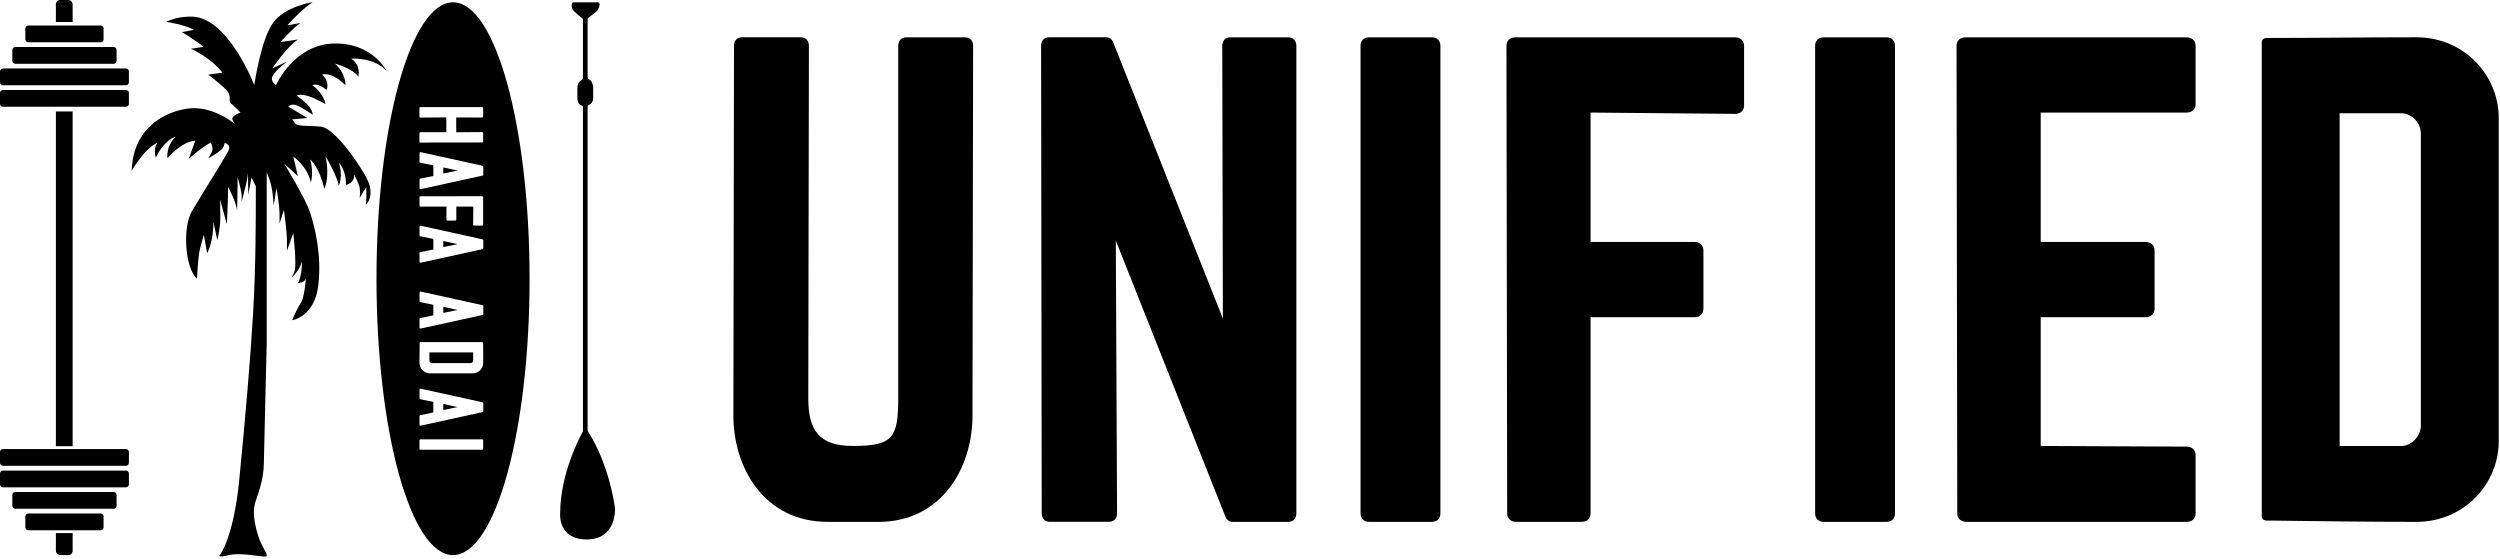 <svg width="519" height="116" viewBox="0 0 519 116" fill="none" xmlns="http://www.w3.org/2000/svg">
<g clip-path="url(#clip0_47_25)">
<path d="M12.46 0H14.14C14.66 0 15.08 0.42 15.08 0.94V4.57H11.6V0.86C11.6 0.38 11.99 0 12.46 0Z" fill="black"/>
<path d="M14.22 115.23H12.54C12.02 115.23 11.6 114.81 11.6 114.29V110.66H15.08V114.36C15.08 114.84 14.69 115.22 14.22 115.22V115.23Z" fill="black"/>
<path d="M15.08 23.14H11.6V92.63H15.08V23.14Z" fill="black"/>
<path d="M20.89 5.3H5.87C5.533 5.3 5.26 5.573 5.26 5.91V8.17C5.26 8.507 5.533 8.78 5.87 8.78H20.89C21.227 8.78 21.5 8.507 21.5 8.17V5.91C21.5 5.573 21.227 5.3 20.89 5.3Z" fill="black"/>
<path d="M23.59 9.76H3.171C2.834 9.76 2.561 10.033 2.561 10.37V12.63C2.561 12.967 2.834 13.24 3.171 13.24H23.59C23.927 13.24 24.201 12.967 24.201 12.63V10.37C24.201 10.033 23.927 9.76 23.59 9.76Z" fill="black"/>
<path d="M26.15 14.22H0.61C0.273 14.22 0 14.493 0 14.83V17.09C0 17.427 0.273 17.7 0.61 17.7H26.15C26.487 17.7 26.76 17.427 26.76 17.09V14.83C26.76 14.493 26.487 14.22 26.15 14.22Z" fill="black"/>
<path d="M26.15 18.68H0.61C0.273 18.68 0 18.953 0 19.29V21.55C0 21.887 0.273 22.16 0.61 22.16H26.15C26.487 22.16 26.76 21.887 26.76 21.55V19.29C26.76 18.953 26.487 18.68 26.15 18.68Z" fill="black"/>
<path d="M5.87 110.08H20.89C21.227 110.08 21.5 109.807 21.5 109.47V107.21C21.5 106.873 21.227 106.6 20.89 106.6H5.87C5.533 106.6 5.26 106.873 5.26 107.21V109.47C5.26 109.807 5.533 110.08 5.87 110.08Z" fill="black"/>
<path d="M3.169 105.62H23.589C23.926 105.62 24.199 105.347 24.199 105.01V102.75C24.199 102.413 23.926 102.14 23.589 102.14H3.169C2.832 102.14 2.559 102.413 2.559 102.75V105.01C2.559 105.347 2.832 105.62 3.169 105.62Z" fill="black"/>
<path d="M0.61 101.17H26.15C26.487 101.17 26.76 100.897 26.76 100.56V98.3C26.76 97.963 26.487 97.69 26.15 97.69H0.61C0.273 97.69 -0 97.963 -0 98.3V100.56C-0 100.897 0.273 101.17 0.61 101.17Z" fill="black"/>
<path d="M0.61 96.7H26.15C26.487 96.7 26.76 96.427 26.76 96.09V93.83C26.76 93.493 26.487 93.22 26.15 93.22H0.61C0.273 93.22 -0 93.493 -0 93.83V96.09C-0 96.427 0.273 96.7 0.61 96.7Z" fill="black"/>
<path d="M53.11 38.68C53.11 45.63 53.11 55.12 52.56 64.71C52.01 74.31 50.91 86.99 49.69 99.42C48.48 111.85 45.62 115.24 45.62 115.24C45.62 115.24 45.05 115.86 47.5 115.24C49.95 114.62 54.28 115.67 55.13 115.52C55.98 115.37 54.45 113.94 53.59 111.2C52.73 108.46 52.45 106.13 52.96 104.42C53.47 102.71 54.73 99.92 54.78 96.1C54.84 92.28 55.37 71.32 55.37 71.32V35.78C55.37 35.78 56.37 37.89 56.6 40.28L56.83 42.67L57.4 39.02C57.4 39.02 58.03 42.55 58.03 44.49V46.43L58.94 43.58C58.94 43.58 59.57 47.97 59.57 50.02V52.07L60.88 48.37C60.88 48.37 61.68 55.26 61.11 56.46L60.54 57.66C60.54 57.66 62.19 56.18 62.7 54.24C62.7 54.24 62.7 57.49 61.85 58.74C61.85 58.74 63.05 58.79 63.5 57.88C63.5 57.88 63.22 61.81 62.42 62.95C61.62 64.09 60.65 66.48 60.65 66.48C60.65 66.48 65.26 65.8 66.06 59.36C66.86 52.92 65.32 47.11 64.41 44.21C63.5 41.31 59 33.96 59 33.96L61.85 36.58L60.88 32.48C60.88 32.48 63.9 34.64 64.53 37.89C64.53 37.89 65.16 36.01 64.42 33.11C64.42 33.11 66.3 34.65 67.32 39.2C67.32 39.2 68.52 37.09 67.6 32.48C67.6 32.48 69.94 36.35 70.33 38.57C70.33 38.57 71.3 36.58 70.33 33.73C70.33 33.73 71.92 35.32 71.81 38.4C71.81 38.4 73.63 38.06 73.52 36.24C73.52 36.24 74.49 38.01 74.66 38.97C74.83 39.94 74.66 41.08 74.66 41.08L76.03 38.86C76.03 38.86 76.09 40.8 76.03 41.65L75.97 42.5C75.97 42.5 78.07 40.62 76.05 36.86C74.03 33.1 69.3 26.67 66.74 26.32C64.18 25.97 61.83 26.38 61.24 25.58L60.65 24.78L63.84 24.5L59.85 22.14C59.85 22.14 60.29 21.59 61.24 21.76C62.19 21.93 64.92 23.81 64.92 23.81C64.92 23.81 64.92 22.56 63.27 21.19L61.62 19.82C61.62 19.82 62.82 19.08 66.35 20.96L67.55 21.59C67.55 21.59 67.32 19.46 64.82 17.68C64.82 17.68 65.9 17.05 67.78 18.66C67.78 18.66 68.63 17.15 66.87 15.49C66.87 15.49 68.64 14.73 71.71 17.67C71.71 17.67 71.88 15.37 69.55 13.21C69.55 13.21 73.37 14.27 74.39 15.93C74.39 15.93 75.02 13.49 72.91 12.18C72.91 12.18 77.58 11.78 80.26 14.74C80.26 14.74 77.3 8.76 69.15 9.04C61 9.32 57.3 17.66 57.3 17.66C57.3 17.66 55.93 16.9 56.67 15.65C57.41 14.4 59.57 12.8 59.57 12.8L56.55 14.18C56.55 14.18 59.4 9.89 61.85 8.19L58.2 8.74C58.2 8.74 60.76 5.86 62.36 4.77L59.68 5.26C59.68 5.26 62.3 2.15 64.92 0.44C64.92 0.44 59.17 1.29 56.66 4.77C54.15 8.24 52.79 17.66 52.79 17.66C52.79 17.66 47.44 3.8 40.03 3.46C40.03 3.46 36.95 3.26 34.56 4.53C34.56 4.53 38.55 5.17 40.26 6.2L37.75 6.66C37.75 6.66 40.48 8.25 42.25 9.73L39.63 10.13C39.63 10.13 43.67 11.84 46.18 15.09L43.22 15.49C43.22 15.49 45.73 17.38 46.98 18.66C48.23 19.94 47.32 20.96 47.89 21.42C48.46 21.88 49.94 23.36 49.94 23.36C49.94 23.36 47.83 24.04 48.29 24.9L48.75 25.75C48.75 25.75 44.14 21.76 38.84 22.56C33.54 23.36 27.56 27.06 27.34 35.49C27.34 35.49 29.85 30.93 32.69 29.62C32.69 29.62 31.72 30.87 32.35 32.75C32.35 32.75 33.77 29.28 36.51 28.36C36.51 28.36 34.57 29.9 34.74 32.86C34.74 32.86 37.64 29.39 40.55 29.21L39.18 32.97C39.18 32.97 41.12 31.26 42.43 30.41L43.74 29.56C43.74 29.56 44.48 30.81 43.85 31.84L43.22 32.87C43.22 32.87 46.18 31.28 46.41 30.48L46.64 29.68C46.64 29.68 48.12 29.96 47.38 31.39C46.64 32.82 41.86 40.45 39.86 43.81C37.86 47.17 38.38 55.59 40.89 57.87C40.89 57.87 41.12 53.77 41.35 52.46C41.58 51.15 42.32 48.76 42.32 48.76L43 52.58C43 52.58 44.31 50.3 44.31 46.09L45.11 49.85C45.11 49.85 45.74 47.46 45.74 45.18C45.74 42.9 45.68 41.42 45.68 41.42L47.1 46.55C47.1 46.55 47.33 41.54 47.33 40.17V38.8C47.33 38.8 49.38 42.45 49.21 44.15C49.21 44.15 49.32 39.94 49.32 38.34V36.75C49.32 36.75 50.17 39.6 50.17 40.74V41.88C50.17 41.88 50.85 39.26 51.14 38.01C51.42 36.76 51.48 35.9 51.48 35.9L51.54 40.4L52.22 36.87L53.1 38.67L53.11 38.68Z" fill="black"/>
<path d="M119.1 0.48C118.89 0.48 118.72 0.64 118.7 0.84C118.67 1.24 118.7 1.87 119.11 2.28C119.61 2.78 120.52 3.51 120.87 3.79C120.97 3.87 121.02 3.98 121.02 4.1V16.21C121.02 16.35 120.94 16.49 120.82 16.56C120.49 16.73 119.86 17.2 119.86 18.24V20.22C119.86 20.22 119.77 21.66 120.74 21.88C120.91 21.92 121.02 22.08 121.02 22.26V89.46C121.02 89.53 121.01 89.59 120.97 89.65C120.48 90.53 116.29 98.29 116.29 106.61C116.29 106.61 115.78 111.99 121.8 111.99C127.82 111.99 127.7 105.99 127.69 105.64C127.69 105.63 127.69 105.62 127.69 105.61C127.64 105.21 126.57 96.59 122.05 89.53C122.01 89.47 121.99 89.4 121.99 89.32V22.15C121.99 21.99 122.09 21.86 122.24 21.8C122.58 21.66 123.14 21.29 123.14 20.34V17.99C123.14 17.99 122.99 16.7 122.23 16.47C122.08 16.42 121.99 16.26 121.99 16.11V4C121.99 3.87 122.05 3.76 122.15 3.68L123.5 2.66C123.5 2.66 124.36 2.19 124.48 0.93C124.5 0.69 124.32 0.48 124.08 0.48H119.1Z" fill="black"/>
<path d="M92.029 64.96L94.989 64.35L92.029 63.7V64.96Z" fill="black"/>
<path d="M92.029 51.29L94.989 50.68L92.029 50.03V51.29Z" fill="black"/>
<path d="M89.701 75.38H97.671C97.981 75.38 98.231 75.13 98.231 74.84V73.16H89.141V74.84C89.141 75.13 89.411 75.38 89.701 75.38Z" fill="black"/>
<path d="M92.029 85.12L94.989 84.51L92.029 83.86V85.12Z" fill="black"/>
<path d="M94.05 0.48C85.27 0.48 78.16 26.17 78.16 57.86C78.16 89.55 85.27 115.24 94.05 115.24C102.83 115.24 109.94 89.55 109.94 57.86C109.94 26.17 102.82 0.48 94.05 0.48ZM87.07 27.68C87.07 27.54 87.16 27.45 87.3 27.45H92.66V24.37L87.3 24.41C87.16 24.41 87.07 24.32 87.07 24.18V22.47C87.07 22.33 87.16 22.24 87.3 22.24H100.07C100.21 22.24 100.3 22.33 100.3 22.47V24.17C100.3 24.31 100.21 24.4 100.07 24.4L94.71 24.38V27.46L100.07 27.42C100.21 27.42 100.3 27.51 100.3 27.65V29.35C100.3 29.49 100.21 29.58 100.07 29.58L87.3 29.6C87.16 29.6 87.07 29.51 87.07 29.37V27.69V27.68ZM87.07 40.98C87.07 40.84 87.16 40.75 87.3 40.75L100.07 40.73C100.21 40.73 100.3 40.82 100.3 40.96V46.61C100.3 46.75 100.21 46.84 100.07 46.84H98.45C98.31 46.84 98.22 46.75 98.22 46.61L98.26 42.89H94.73V45.56C94.73 45.7 94.64 45.79 94.5 45.79H92.91C92.77 45.79 92.68 45.7 92.68 45.56V42.89H87.32C87.18 42.89 87.09 42.8 87.09 42.66V40.98H87.07ZM87.11 71.27V71.16C87.11 71.09 87.16 71.03 87.24 71.03H100.19C100.24 71.03 100.3 71.08 100.3 71.16V71.27C100.3 72.6 100.32 73.92 100.32 75.26C100.32 76.6 99.26 77.51 98.12 77.51H89.28C88.14 77.51 87.08 76.59 87.08 75.26C87.08 73.93 87.1 72.61 87.12 71.27H87.11ZM100.31 93.14C100.31 93.28 100.22 93.37 100.08 93.37H87.31C87.17 93.37 87.08 93.28 87.08 93.14V91.43C87.08 91.29 87.17 91.2 87.31 91.2H100.08C100.22 91.2 100.31 91.29 100.31 91.43V93.14ZM100.33 85.34C100.33 85.45 100.26 85.54 100.15 85.56L87.38 88.36C87.2 88.4 87.09 88.31 87.09 88.13V86.4C87.09 86.27 87.16 86.18 87.27 86.17L89.96 85.63V83.43L87.27 82.89C87.16 82.87 87.09 82.78 87.09 82.66V80.93C87.09 80.75 87.2 80.66 87.38 80.7L100.15 83.51C100.26 83.53 100.33 83.62 100.33 83.73V85.37V85.34ZM100.33 65.18C100.33 65.29 100.26 65.38 100.15 65.4L87.38 68.2C87.2 68.24 87.09 68.15 87.09 67.97V66.24C87.09 66.11 87.16 66.02 87.27 66.01L89.96 65.47V63.27L87.27 62.73C87.16 62.71 87.09 62.62 87.09 62.5V60.77C87.09 60.59 87.2 60.5 87.38 60.54L100.15 63.35C100.26 63.37 100.33 63.46 100.33 63.57V65.21V65.18ZM100.33 51.51C100.33 51.62 100.26 51.71 100.15 51.73L87.38 54.53C87.2 54.57 87.09 54.48 87.09 54.3V52.57C87.09 52.44 87.16 52.35 87.27 52.34L89.96 51.8V49.6L87.27 49.06C87.16 49.04 87.09 48.95 87.09 48.83V47.1C87.09 46.92 87.2 46.83 87.38 46.87L100.15 49.68C100.26 49.7 100.33 49.79 100.33 49.9V51.54V51.51ZM100.15 36.46L87.38 39.26C87.2 39.3 87.09 39.21 87.09 39.03V37.3C87.09 37.17 87.16 37.08 87.27 37.07L89.96 36.53V34.33L87.27 33.79C87.16 33.77 87.09 33.68 87.09 33.56V31.83C87.09 31.65 87.2 31.56 87.38 31.6L100.15 34.41C100.26 34.43 100.33 34.52 100.33 34.63V36.27C100.33 36.38 100.26 36.47 100.15 36.49V36.46Z" fill="black"/>
<path d="M92.029 36.02L94.989 35.41L92.029 34.76V36.02Z" fill="black"/>
<path d="M182.29 108.34H171.84C158.65 108.34 152.25 97.1 152.25 86.27L152.38 9.52C152.38 8.42 153.03 7.74 154.08 7.74H166.23C167.27 7.74 167.93 8.43 167.93 9.52L167.8 82.71C167.8 89.43 170.15 92.58 177.07 92.58C185.3 92.58 186.47 90.94 186.47 82.71V9.53C186.47 8.43 187.12 7.75 188.17 7.75H200.32C201.36 7.75 202.02 8.44 202.02 9.53L201.89 86.28C201.89 97.11 195.49 108.35 182.3 108.35L182.29 108.34Z" fill="black"/>
<path d="M253.871 66.13L253.741 9.53C253.741 8.43 254.391 7.75 255.421 7.75H267.441C268.471 7.75 269.121 8.44 269.121 9.53V106.56C269.121 107.66 268.471 108.34 267.441 108.34H255.941C255.161 108.34 254.651 107.93 254.391 107.24L231.641 49.95L231.901 106.55C231.901 107.65 231.251 108.33 230.221 108.33H217.941C216.911 108.33 216.261 107.64 216.261 106.55L216.131 9.52C216.131 8.42 216.781 7.74 217.811 7.74H229.571C230.351 7.74 230.861 8.15 231.121 8.84L253.871 66.13Z" fill="black"/>
<path d="M299.029 106.56C299.029 107.66 298.339 108.34 297.249 108.34H284.229C283.129 108.34 282.449 107.65 282.449 106.56V9.53C282.449 8.43 283.139 7.75 284.229 7.75H297.249C298.349 7.75 299.029 8.44 299.029 9.53V106.56Z" fill="black"/>
<path d="M314.78 108.34C313.62 108.34 312.89 107.65 312.89 106.56L312.74 9.53C312.74 8.43 313.47 7.75 314.63 7.75H360.18C361.34 7.75 362.07 8.44 362.07 9.53V21.86C362.07 22.96 361.34 23.64 360.18 23.64L330.2 23.37V50.23H351.74C352.9 50.23 353.63 50.92 353.63 52.01V64.07C353.63 65.17 352.9 65.85 351.74 65.85H330.2V106.56C330.2 107.66 329.47 108.34 328.31 108.34H314.78Z" fill="black"/>
<path d="M393.4 106.56C393.4 107.66 392.71 108.34 391.62 108.34H378.6C377.5 108.34 376.82 107.65 376.82 106.56V9.53C376.82 8.43 377.51 7.75 378.6 7.75H391.62C392.72 7.75 393.4 8.44 393.4 9.53V106.56Z" fill="black"/>
<path d="M455.81 21.59C455.81 22.69 455.08 23.37 453.9 23.37H423.65V50.23H445.38C446.55 50.23 447.29 50.92 447.29 52.01V64.07C447.29 65.17 446.56 65.85 445.38 65.85H423.65V92.58L453.9 92.72C455.07 92.72 455.81 93.41 455.81 94.5V106.56C455.81 107.66 455.08 108.34 453.9 108.34H408.24C407.07 108.34 406.33 107.65 406.33 106.56L406.18 9.53C406.18 8.43 406.91 7.75 408.09 7.75H453.9C455.07 7.75 455.81 8.44 455.81 9.53V21.59Z" fill="black"/>
<path d="M471.319 7.88C481.459 7.88 491.469 7.74 501.609 7.74C511.749 7.74 518.739 15.83 518.739 24.46V91.62C518.739 100.25 511.749 108.34 501.609 108.34C491.469 108.34 481.459 108.2 471.319 108.07H470.499C469.949 108.07 469.539 107.66 469.539 107.11V8.71C469.539 8.3 469.949 7.89 470.499 7.89H471.319V7.88ZM502.569 27.76C502.569 25.43 500.649 23.51 498.459 23.51H485.709V92.59H498.459C500.649 92.59 502.569 90.53 502.569 88.34V27.76Z" fill="black"/>
</g>
<defs>
<clipPath id="clip0_47_25">
<rect width="518.74" height="115.53" fill="white"/>
</clipPath>
</defs>
</svg>
